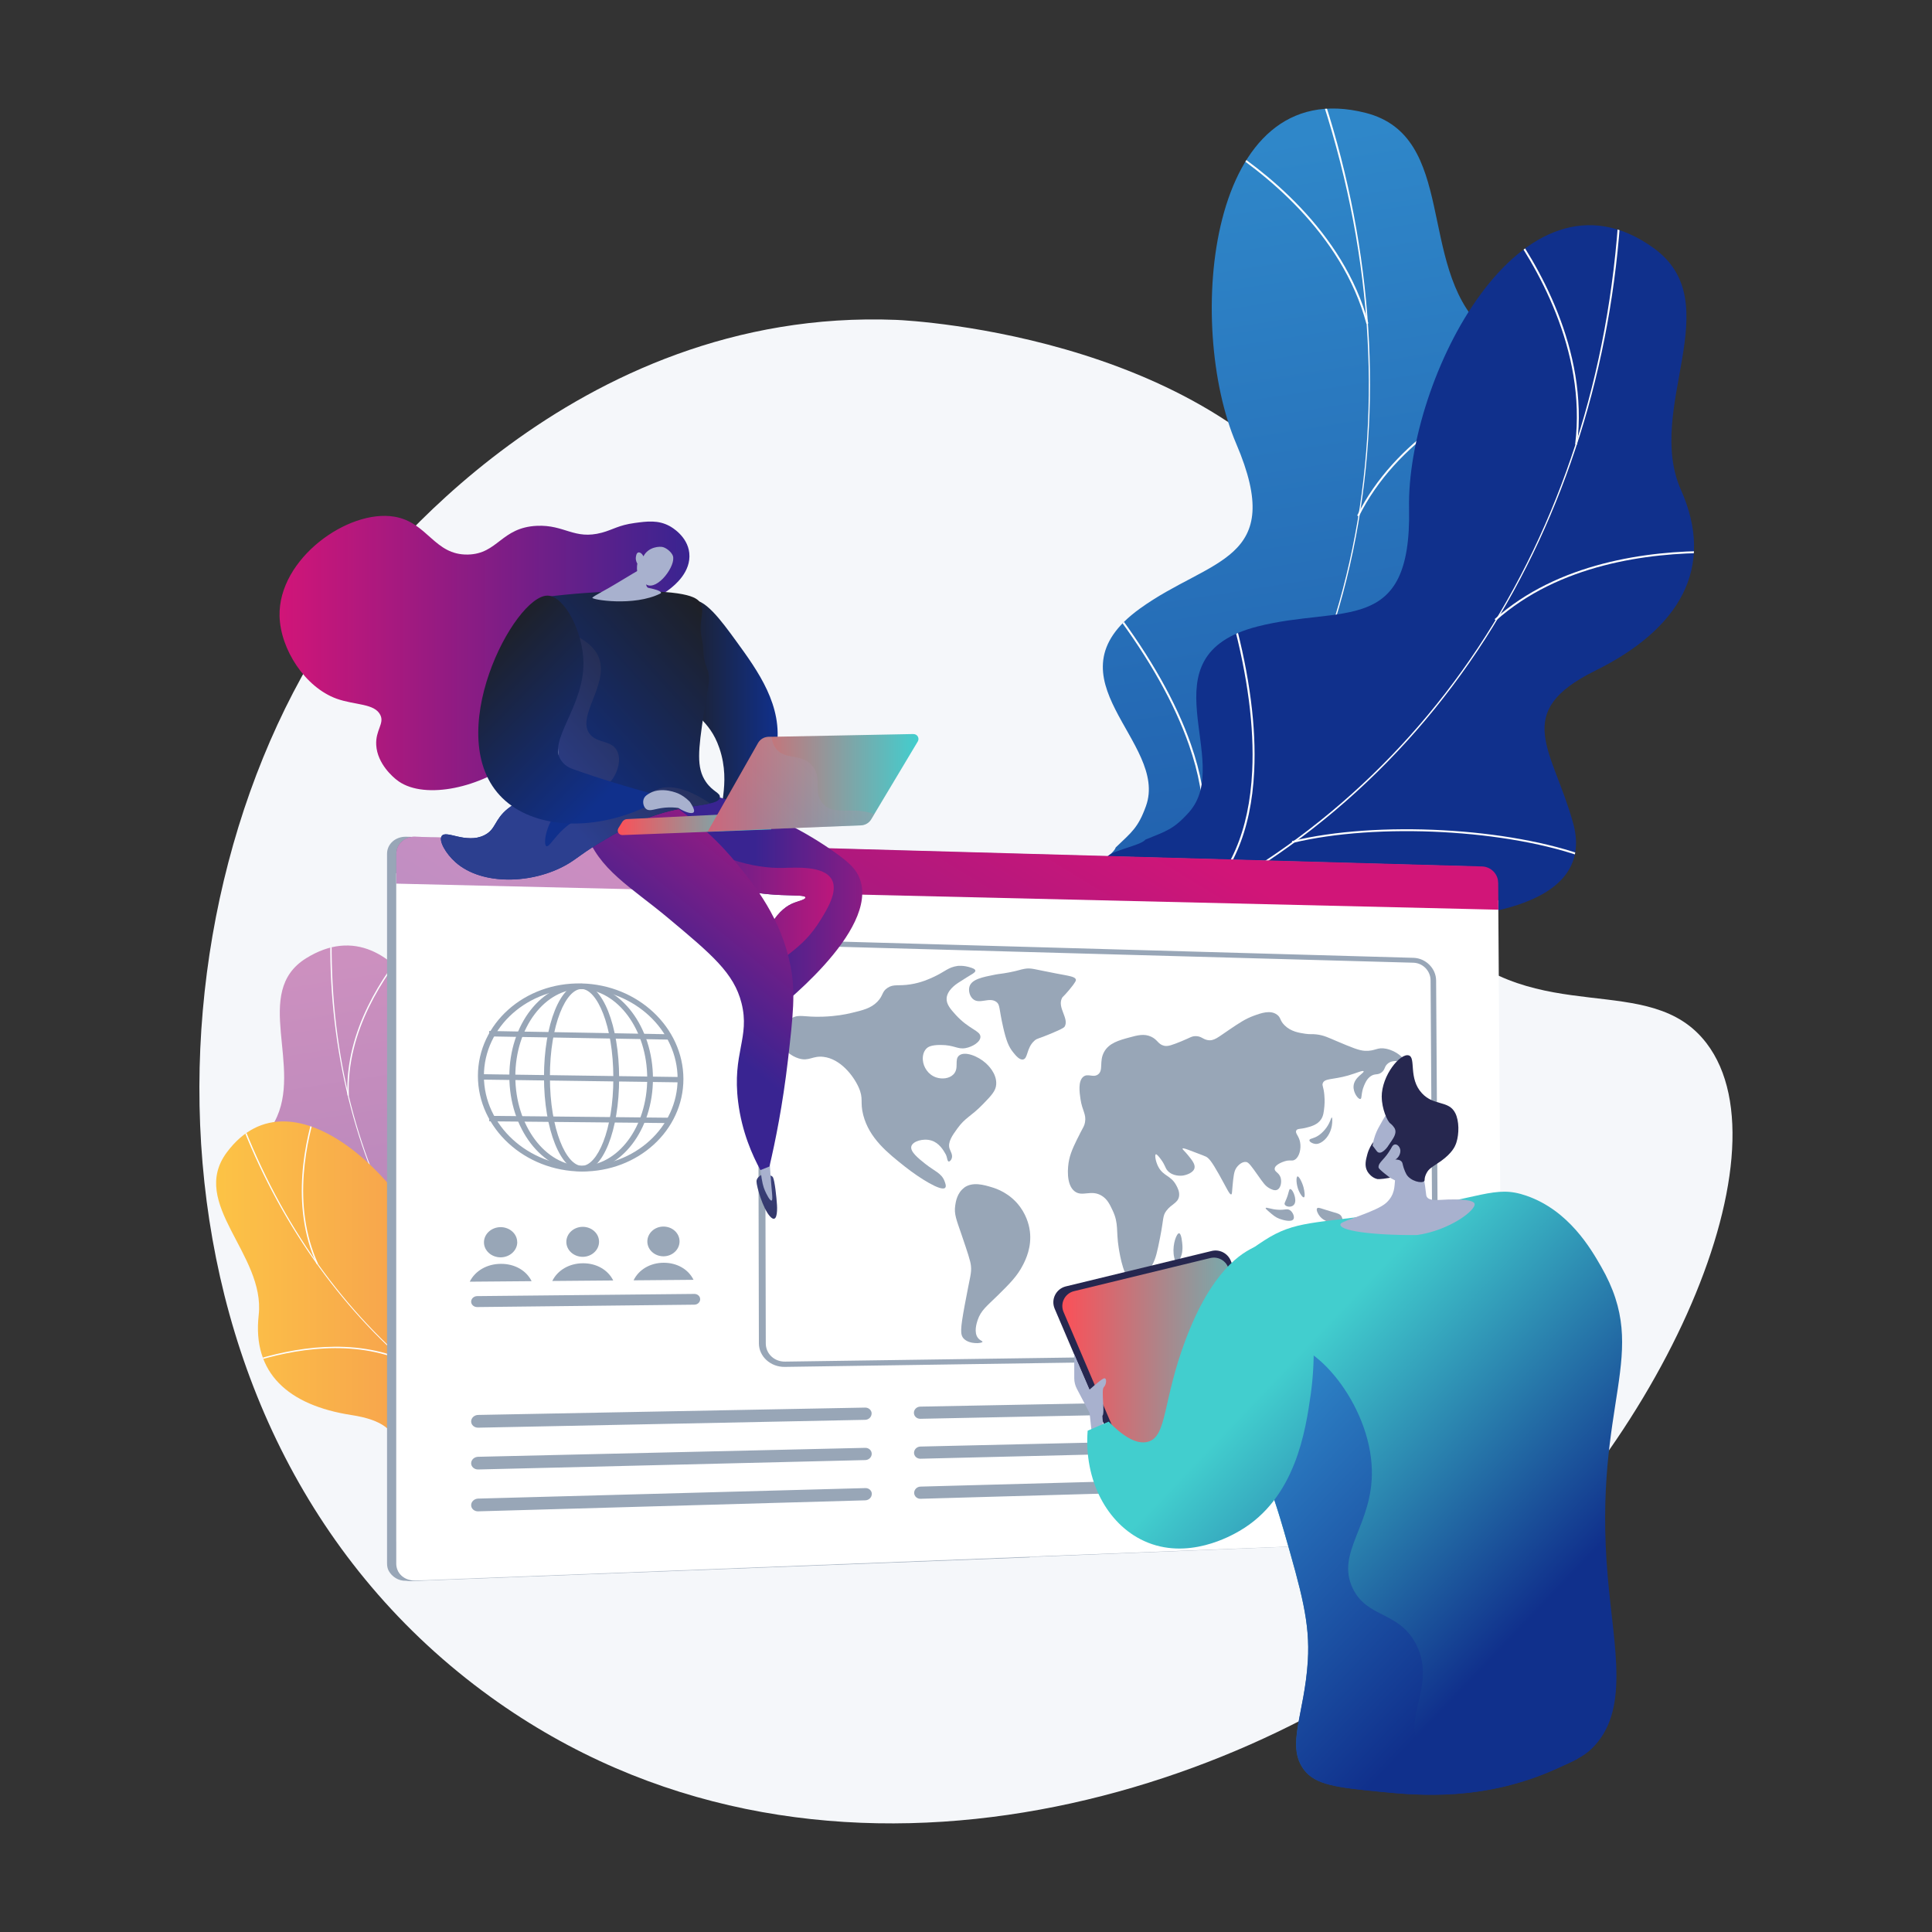 <?xml version="1.0" encoding="UTF-8"?>
<svg xmlns="http://www.w3.org/2000/svg" xmlns:xlink="http://www.w3.org/1999/xlink" viewBox="0 0 300 300"><rect x="0" y="0" width="300" height="300" fill="#333333" stroke="none"/>
  <defs>
    <style>
      .cls-1 {
        fill: url(#Degradado_sin_nombre_15);
      }

      .cls-1, .cls-2, .cls-3, .cls-4, .cls-5, .cls-6, .cls-7, .cls-8, .cls-9, .cls-10, .cls-11, .cls-12, .cls-13, .cls-14, .cls-15, .cls-16, .cls-17, .cls-18, .cls-19, .cls-20, .cls-21, .cls-22, .cls-23, .cls-24, .cls-25, .cls-26, .cls-27, .cls-28 {
        stroke-width: 0px;
      }

      .cls-2, .cls-29 {
        fill: url(#Degradado_sin_nombre_17);
      }

      .cls-3 {
        fill: url(#Degradado_sin_nombre_18);
      }

      .cls-4 {
        fill: url(#Degradado_sin_nombre_12);
      }

      .cls-5 {
        fill: #a8b1ce;
      }

      .cls-30, .cls-6 {
        fill: url(#linear-gradient);
      }

      .cls-31 {
        clip-path: url(#clippath);
      }

      .cls-7, .cls-32 {
        fill: #10308c;
      }

      .cls-33 {
        clip-path: url(#clippath-1);
      }

      .cls-34 {
        clip-path: url(#clippath-3);
      }

      .cls-35 {
        clip-path: url(#clippath-2);
      }

      .cls-8 {
        fill: #f5f7fa;
      }

      .cls-9 {
        fill: #98a6b7;
      }

      .cls-10 {
        fill: url(#Degradado_sin_nombre_15-2);
      }

      .cls-11 {
        fill: url(#Degradado_sin_nombre_15-5);
      }

      .cls-12 {
        fill: url(#Degradado_sin_nombre_15-3);
      }

      .cls-13 {
        fill: url(#Degradado_sin_nombre_15-4);
      }

      .cls-14 {
        fill: url(#Degradado_sin_nombre_12-3);
      }

      .cls-15 {
        fill: url(#Degradado_sin_nombre_12-2);
      }

      .cls-16 {
        fill: url(#Degradado_sin_nombre_17-2);
      }

      .cls-17 {
        fill: url(#Degradado_sin_nombre_3);
      }

      .cls-18 {
        fill: url(#Degradado_sin_nombre_6);
      }

      .cls-36, .cls-21 {
        fill: url(#linear-gradient-2);
      }

      .cls-37, .cls-20 {
        mix-blend-mode: soft-light;
      }

      .cls-19 {
        fill: #fdfeff;
      }

      .cls-20 {
        opacity: .5;
      }

      .cls-20, .cls-26 {
        fill: #fff;
      }

      .cls-22 {
        fill: url(#linear-gradient-3);
      }

      .cls-38 {
        isolation: isolate;
      }

      .cls-23 {
        fill: url(#Degradado_sin_nombre_6-3);
      }

      .cls-24 {
        fill: url(#Degradado_sin_nombre_6-2);
      }

      .cls-25 {
        fill: url(#Degradado_sin_nombre_3-2);
      }

      .cls-27 {
        fill: #26274f;
      }

      .cls-28 {
        fill: url(#Degradado_sin_nombre_11);
        mix-blend-mode: multiply;
        opacity: .3;
      }
    </style>
    <linearGradient id="Degradado_sin_nombre_17" data-name="Degradado sin nombre 17" x1="190.6" y1="23.11" x2="229.55" y2="272.16" gradientUnits="userSpaceOnUse">
      <stop offset="0" stop-color="#2f87c9"/>
      <stop offset="1" stop-color="#10308c"/>
    </linearGradient>
    <clipPath id="clippath">
      <path class="cls-2" d="M191.85,152.9c-1.42.28-4.76-.33-5.56-.84-5.35-3.41-15.78-9.16-17.58-15.54-.31-1.09,4.2-3.72,4.54-4.93,2.46-2.36,3.47-3.03,4.69-6.41,3.6-9.97-15.95-19.84-.95-30.67,10.98-7.93,22.82-7.26,14.97-25.61-7.86-18.35-4.61-57.69,20.11-51.37,14.19,3.63,7.99,23.56,18.05,33.35,9.55,9.3,7.93,20.14-1.82,30.93-9.76,10.79-1.5,13.79,5.71,23.25,8.67,11.37-10.53,20.36-19.76,23.77-7.43,2.74-24.46,14.66-22.39,24.06Z"/>
    </clipPath>
    <clipPath id="clippath-1">
      <path class="cls-7" d="M187.15,156.94c-1.42-.25-4.3-2.03-4.85-2.8-3.69-5.11-11.22-14.25-10.5-20.84.12-1.13,5.3-1.93,6.07-2.93,3.18-1.3,4.36-1.56,6.76-4.25,7.09-7.95-7.36-24.23,10.64-28.84,13.19-3.37,23.93,1.56,23.53-18.35-.41-19.91,17.39-55.28,37.98-40.41,11.82,8.53-1.43,24.8,4.24,37.55,5.38,12.11-.2,21.6-13.32,28.08-13.12,6.48-6.57,12.26-3.42,23.68,3.78,13.71-17.44,15.08-27.29,14.89-7.93-.15-28.24,4.72-29.84,14.21Z"/>
    </clipPath>
    <linearGradient id="linear-gradient" x1="62.37" y1="148.01" x2="88.95" y2="317.94" gradientUnits="userSpaceOnUse">
      <stop offset="0" stop-color="#cc90bf"/>
      <stop offset="1" stop-color="#7c6fb1"/>
    </linearGradient>
    <clipPath id="clippath-2">
      <path class="cls-6" d="M88.42,232.62c.98-.11,3.02-1.19,3.44-1.69,2.78-3.31,8.38-9.19,8.24-13.71-.02-.77-3.49-1.55-3.96-2.27-2.09-1.03-2.87-1.26-4.36-3.2-4.39-5.74,6.3-16.16-5.67-20.12-8.77-2.9-16.32-.04-14.98-13.57,1.34-13.54-8.83-38.44-23.6-29.26-8.48,5.27-.36,16.95-4.89,25.37-4.3,8-1.02,14.72,7.53,19.73,8.55,5.01,3.8,8.65,1.05,16.28-3.3,9.16,11.02,11.07,17.72,11.39,5.39.26,18.9,4.51,19.49,11.05Z"/>
    </clipPath>
    <linearGradient id="linear-gradient-2" x1="33.56" y1="207.88" x2="110.45" y2="207.88" gradientUnits="userSpaceOnUse">
      <stop offset="0" stop-color="#fcc345"/>
      <stop offset=".1" stop-color="#fbbb48"/>
      <stop offset="1" stop-color="#ee7058"/>
    </linearGradient>
    <clipPath id="clippath-3">
      <path class="cls-21" d="M104.76,241.62c.87-.46,2.37-2.2,2.58-2.82,1.35-4.08,4.37-11.56,2.55-15.7-.31-.71-3.84-.16-4.55-.66-2.33-.19-3.15-.12-5.27-1.37-6.24-3.71-.18-17.26-12.83-16.56-9.26.51-15.23,5.92-19.05-7.1-3.82-13.02-22.64-32.36-32.97-18.47-5.93,7.97,6.01,15.83,4.95,25.27-1.01,8.98,4.56,14,14.41,15.52,9.85,1.52,6.79,6.62,7.08,14.69.35,9.69,14.43,6.23,20.79,4.08,5.12-1.73,19.32-2.72,22.31,3.12Z"/>
    </clipPath>
    <linearGradient id="Degradado_sin_nombre_15" data-name="Degradado sin nombre 15" x1="159.63" y1="116.08" x2="91.2" y2="227.94" gradientUnits="userSpaceOnUse">
      <stop offset="0" stop-color="#d11578"/>
      <stop offset="1" stop-color="#392491"/>
    </linearGradient>
    <linearGradient id="Degradado_sin_nombre_12" data-name="Degradado sin nombre 12" x1="-8624.59" y1="110.07" x2="-8608.38" y2="110.07" gradientTransform="translate(-8503.84) rotate(-180) scale(1 -1)" gradientUnits="userSpaceOnUse">
      <stop offset="0" stop-color="#10308c"/>
      <stop offset="1" stop-color="#1f1f1f"/>
    </linearGradient>
    <linearGradient id="Degradado_sin_nombre_15-2" data-name="Degradado sin nombre 15" x1="-7650.91" y1="140.5" x2="-7619.48" y2="140.5" gradientTransform="translate(-7502.25) rotate(-180) scale(1 -1)" xlink:href="#Degradado_sin_nombre_15"/>
    <linearGradient id="linear-gradient-3" x1="2144.19" y1="-1267.13" x2="2145.55" y2="-1242.68" gradientTransform="translate(-2299.02 761.62) rotate(16.97)" gradientUnits="userSpaceOnUse">
      <stop offset="0" stop-color="#444c8d"/>
      <stop offset="1" stop-color="#26274f"/>
    </linearGradient>
    <linearGradient id="Degradado_sin_nombre_15-3" data-name="Degradado sin nombre 15" x1="-7636.14" y1="141.69" x2="-7604.71" y2="141.69" gradientTransform="translate(-7502.25) rotate(-180) scale(1 -1)" xlink:href="#Degradado_sin_nombre_15"/>
    <linearGradient id="Degradado_sin_nombre_15-4" data-name="Degradado sin nombre 15" x1="-7634.13" y1="120.99" x2="-7605.95" y2="155.23" gradientTransform="translate(-7502.25) rotate(-180) scale(1 -1)" xlink:href="#Degradado_sin_nombre_15"/>
    <linearGradient id="Degradado_sin_nombre_15-5" data-name="Degradado sin nombre 15" x1="43.41" y1="101.39" x2="107.06" y2="101.39" xlink:href="#Degradado_sin_nombre_15"/>
    <linearGradient id="Degradado_sin_nombre_12-2" data-name="Degradado sin nombre 12" x1="83.3" y1="122" x2="113.57" y2="94.79" gradientTransform="matrix(1,0,0,1,0,0)" xlink:href="#Degradado_sin_nombre_12"/>
    <linearGradient id="Degradado_sin_nombre_18" data-name="Degradado sin nombre 18" x1="84.29" y1="123.11" x2="114.56" y2="95.9" gradientUnits="userSpaceOnUse">
      <stop offset="0" stop-color="#2c3f8f"/>
      <stop offset="1" stop-color="#1f1f1f"/>
    </linearGradient>
    <linearGradient id="Degradado_sin_nombre_6" data-name="Degradado sin nombre 6" x1="95.92" y1="127.9" x2="119.75" y2="127.9" gradientUnits="userSpaceOnUse">
      <stop offset="0" stop-color="#fb5058"/>
      <stop offset="1" stop-color="#42cece"/>
    </linearGradient>
    <linearGradient id="Degradado_sin_nombre_6-2" data-name="Degradado sin nombre 6" x1="109.91" y1="121.54" x2="142.63" y2="121.54" xlink:href="#Degradado_sin_nombre_6"/>
    <linearGradient id="Degradado_sin_nombre_11" data-name="Degradado sin nombre 11" x1="-5794.02" y1="112.86" x2="-5778.4" y2="128.36" gradientTransform="translate(-5659.03) rotate(-180) scale(1 -1)" gradientUnits="userSpaceOnUse">
      <stop offset="0" stop-color="#f28e86"/>
      <stop offset="1" stop-color="#649acb"/>
    </linearGradient>
    <linearGradient id="Degradado_sin_nombre_12-3" data-name="Degradado sin nombre 12" x1="95.84" y1="121.8" x2="72.72" y2="99.05" gradientTransform="matrix(1,0,0,1,0,0)" xlink:href="#Degradado_sin_nombre_12"/>
    <linearGradient id="Degradado_sin_nombre_6-3" data-name="Degradado sin nombre 6" x1="164.95" y1="213.75" x2="201.47" y2="213.75" xlink:href="#Degradado_sin_nombre_6"/>
    <linearGradient id="Degradado_sin_nombre_3" data-name="Degradado sin nombre 3" x1="200.73" y1="211.06" x2="240.19" y2="248.73" gradientUnits="userSpaceOnUse">
      <stop offset="0" stop-color="#42cece"/>
      <stop offset="1" stop-color="#10308c"/>
    </linearGradient>
    <linearGradient id="Degradado_sin_nombre_17-2" data-name="Degradado sin nombre 17" x1="186.17" y1="226.31" x2="225.62" y2="263.99" xlink:href="#Degradado_sin_nombre_17"/>
    <linearGradient id="Degradado_sin_nombre_3-2" data-name="Degradado sin nombre 3" x1="192.07" y1="220.14" x2="231.52" y2="257.81" xlink:href="#Degradado_sin_nombre_3"/>
  </defs>
  <g class="cls-38">
    <g id="Capa_1" data-name="Capa 1">
      <g>
        <path class="cls-8" d="M54.08,93.72c3.63-4.97,34.7-46.05,85.07-44.05,2.52.1,51.64,2.69,69.76,34.9,13.4,23.82-.79,44.96,15.56,61.19,14.25,14.14,31.76,4.78,40.51,16.22,13.34,17.42-7.9,64.47-40.53,90.71-33.69,27.09-98.16,46.97-148.26,10.82-56.25-40.59-55.68-123.86-22.12-169.8Z"/>
        <g>
          <g class="cls-37">
            <path class="cls-29" d="M191.85,152.9c-1.42.28-4.76-.33-5.56-.84-5.35-3.41-15.78-9.16-17.58-15.54-.31-1.09,4.2-3.72,4.54-4.93,2.46-2.36,3.47-3.03,4.69-6.41,3.6-9.97-15.95-19.84-.95-30.67,10.98-7.93,22.82-7.26,14.97-25.61-7.86-18.35-4.61-57.69,20.11-51.37,14.19,3.63,7.99,23.56,18.05,33.35,9.55,9.3,7.93,20.14-1.82,30.93-9.76,10.79-1.5,13.79,5.71,23.25,8.67,11.37-10.53,20.36-19.76,23.77-7.43,2.74-24.46,14.66-22.39,24.06Z"/>
            <g class="cls-31">
              <g>
                <path class="cls-19" d="M177.85,144.77l-.22-.21c33.59-32.89,43.7-81.83,27.05-130.91l.29-.1c7.89,23.26,9.81,47.41,5.56,69.84-4.47,23.58-15.77,44.81-32.69,61.38Z"/>
                <path class="cls-19" d="M238.15,109.38c-12.96.16-32.48,6.62-43.52,14.39l-.18-.25c11.08-7.81,30.69-14.29,43.7-14.45v.3Z"/>
                <path class="cls-19" d="M184.37,138.24l-.27-.15c3.43-6.07,3.6-13.61.52-22.42-2.26-6.46-6.18-13.43-11.66-20.72l.25-.18c5.5,7.32,9.44,14.32,11.71,20.8,3.11,8.89,2.93,16.51-.54,22.66Z"/>
                <path class="cls-19" d="M211.02,80.18l-.28-.13c5.86-11.77,18.08-18.51,27.3-22.08l.11.28c-9.17,3.56-21.32,10.25-27.14,21.93Z"/>
                <path class="cls-19" d="M212.48,50.21l-.3.08c-3.82-14.28-16.23-23.82-23.29-28.23l.16-.26c7.1,4.44,19.58,14.03,23.43,28.41Z"/>
              </g>
            </g>
          </g>
          <g class="cls-37">
            <path class="cls-32" d="M187.15,156.94c-1.42-.25-4.3-2.03-4.85-2.8-3.69-5.11-11.22-14.25-10.5-20.84.12-1.13,5.3-1.93,6.07-2.93,3.18-1.3,4.36-1.56,6.76-4.25,7.09-7.95-7.36-24.23,10.64-28.84,13.19-3.37,23.93,1.56,23.53-18.35-.41-19.91,17.39-55.28,37.98-40.41,11.82,8.53-1.43,24.8,4.24,37.55,5.38,12.11-.2,21.6-13.32,28.08-13.12,6.48-6.57,12.26-3.42,23.68,3.78,13.71-17.44,15.08-27.29,14.89-7.93-.15-28.24,4.72-29.84,14.21Z"/>
            <g class="cls-33">
              <g>
                <path class="cls-19" d="M177.21,144.3l-.12-.28c43.56-18.34,71.35-60.13,74.32-111.79l.31.02c-1.41,24.48-8.7,47.62-21.07,66.92-13.01,20.29-31.49,35.89-53.44,45.13Z"/>
                <path class="cls-19" d="M246.52,133.36c-12.1-4.57-32.67-5.67-45.85-2.46l-.07-.29c13.23-3.22,33.88-2.11,46.03,2.47l-.11.28Z"/>
                <path class="cls-19" d="M185.72,140.6l-.19-.23c5.46-4.39,8.46-11.34,8.91-20.64.33-6.82-.7-14.72-3.05-23.5l.3-.08c2.36,8.8,3.39,16.74,3.06,23.59-.45,9.39-3.49,16.41-9.02,20.86Z"/>
                <path class="cls-19" d="M232.29,96.36l-.21-.22c9.87-8.8,23.75-10.62,33.66-10.58v.3c-9.86-.03-23.66,1.77-33.46,10.51Z"/>
                <path class="cls-19" d="M244.9,69.04l-.31-.04c1.82-14.66-6.13-28.04-11.04-34.71l.25-.18c4.93,6.71,12.92,20.16,11.09,34.92Z"/>
              </g>
            </g>
          </g>
        </g>
        <g>
          <g class="cls-37">
            <path class="cls-30" d="M88.42,232.62c.98-.11,3.02-1.19,3.44-1.69,2.78-3.31,8.38-9.19,8.24-13.71-.02-.77-3.49-1.55-3.96-2.27-2.09-1.03-2.87-1.26-4.36-3.2-4.39-5.74,6.3-16.16-5.67-20.12-8.77-2.9-16.32-.04-14.98-13.57,1.34-13.54-8.83-38.44-23.6-29.26-8.48,5.27-.36,16.95-4.89,25.37-4.3,8-1.02,14.72,7.53,19.73,8.55,5.01,3.8,8.65,1.05,16.28-3.3,9.16,11.02,11.07,17.72,11.39,5.39.26,18.9,4.51,19.49,11.05Z"/>
            <g class="cls-35">
              <g>
                <path class="cls-19" d="M95.85,224.47l.1-.18c-28.57-14.49-45.18-44.22-44.43-79.53h-.21c-.36,16.73,3.35,32.82,10.71,46.53,7.74,14.41,19.44,25.89,33.84,33.19Z"/>
                <path class="cls-19" d="M49.41,213.84c8.46-2.55,22.47-2.36,31.24.43l.07-.2c-8.8-2.8-22.87-2.99-31.36-.43l.06.2Z"/>
                <path class="cls-19" d="M90.27,221.56l.14-.15c-3.47-3.24-5.13-8.11-4.94-14.46.14-4.66,1.26-9.99,3.33-15.86l-.2-.07c-2.07,5.88-3.2,11.24-3.34,15.92-.2,6.41,1.49,11.33,5,14.62Z"/>
                <path class="cls-19" d="M61.05,189.29l.15-.14c-6.22-6.45-15.55-8.32-22.27-8.75l-.02.21c6.69.43,15.96,2.29,22.14,8.69Z"/>
                <path class="cls-19" d="M53.96,170.11h.21c-.45-10.08,5.67-18.82,9.35-23.14l-.16-.13c-3.7,4.34-9.85,13.13-9.4,23.27Z"/>
              </g>
            </g>
          </g>
          <g class="cls-37">
            <path class="cls-36" d="M104.76,241.62c.87-.46,2.37-2.2,2.58-2.82,1.35-4.08,4.37-11.56,2.55-15.7-.31-.71-3.84-.16-4.55-.66-2.33-.19-3.15-.12-5.27-1.37-6.24-3.71-.18-17.26-12.83-16.56-9.26.51-15.23,5.92-19.05-7.1-3.82-13.02-22.64-32.36-32.97-18.47-5.93,7.97,6.01,15.83,4.95,25.27-1.01,8.98,4.56,14,14.41,15.52,9.85,1.52,6.79,6.62,7.08,14.69.35,9.69,14.43,6.23,20.79,4.08,5.12-1.73,19.32-2.72,22.31,3.12Z"/>
            <g class="cls-34">
              <g>
                <path class="cls-19" d="M108.63,231.36l.02-.21c-32.07-2.99-58.7-24.45-71.23-57.41l-.2.07c5.94,15.62,15.42,29.17,27.42,39.17,12.62,10.52,27.83,16.87,43.99,18.37Z"/>
                <path class="cls-19" d="M61.34,238.46c6.93-5.45,20.07-10.39,29.29-11v-.21c-9.27.62-22.46,5.58-29.42,11.05l.13.16Z"/>
                <path class="cls-19" d="M102.34,230.7l.08-.19c-4.45-1.74-7.82-5.63-10.02-11.59-1.61-4.37-2.57-9.71-2.84-15.9h-.21c.27,6.21,1.23,11.58,2.85,15.97,2.22,6.01,5.63,9.95,10.14,11.71Z"/>
                <path class="cls-19" d="M63,211.5l.09-.19c-8.22-3.7-17.61-2.03-24.05.03l.06.2c6.4-2.04,15.74-3.7,23.9-.03Z"/>
                <path class="cls-19" d="M49.2,196.33l.19-.09c-4.19-9.15-1.76-19.48.05-24.82l-.2-.06c-1.83,5.37-4.26,15.75-.05,24.97Z"/>
              </g>
            </g>
          </g>
        </g>
        <g>
          <path class="cls-9" d="M231.08,141.25h0l-.03-4.19c0-1.36-1.14-2.49-2.5-2.52l-124.04-3.46-40.55-1.13-.88-.02c-1.67-.05-2.98,1.13-2.98,2.64v110.17c0,.44.07.84.27,1.2,0,0,0,0,0,0,.5.88,1.47,1.56,2.66,1.52l.6.06h0l96.28-3.69v-.06s69.3-2.77,69.3-2.77c1.37-.05,2.5-1.27,2.49-2.63l-.63-95.1Z"/>
          <g>
            <path class="cls-26" d="M232.65,139.8l.65,96.59c0,1.37-1.12,2.52-2.49,2.57l-70.77,2.75-95.57,3.71c-.29.01-.52-.01-.79-.07-1.27-.28-2.15-1.3-2.15-2.55v-107.19s.05,0,.05,0l47.57,1.17,121.94,2.99,1.54.04Z"/>
            <path class="cls-1" d="M232.64,137.07l.03,4.19-1.61-.04-121.03-2.86-48.48-1.15v-4.64c0-1.34,1.02-2.43,2.44-2.62.17-.02.32-.03.5-.02l39.97,1.11,125.67,3.5c1.37.04,2.5,1.17,2.5,2.52Z"/>
          </g>
          <path class="cls-20" d="M161.46,241.7l-95.56,3.71c-.29.01-.57-.02-.84-.08l-.59.02c-1.19.05-2.16-.53-2.66-1.41,0,0,0,0,0,0l-.26-4.67v-106.71c0-1.5,1.3-2.69,2.97-2.64l.87.02s.09,0,.13-.01c.03,0,.07,0,.1,0,.09,0,.18,0,.28,0l39.98,1.11s.03.03.05.04c1.78,1.51,3.36,3.38,4.64,5.68,0,.01.02.02.03.03.28.5.55,1.01.8,1.55h0s0,.02,0,.04c.8,1.73,1.43,3.67,1.9,5.85,3.28,15.28,6,22.07,9.94,25.6.02.02.05.05.08.07.45.4.92.76,1.41,1.08.02.02.05.03.08.05.39.25.78.48,1.2.7.01,0,.03.01.04.02.48.25.98.47,1.5.67,0,0,0,0,0,0,0,0,0,0,.01,0,.01,0,.02.01.04.02.58.23,1.19.43,1.83.63.01,0,.03.01.05.02.74.22,1.52.43,2.34.63,0,0,0,.03.01.03.56.14,1.13.17,1.73.43t0,0c.08,0,.15.01.23.03,0,0,0-.01,0-.01.49.11.99.22,1.5.34,0,0,0,0,0,0,.43.1.88.2,1.34.31.04,0,.07.02.12.03.45.11.91.21,1.39.33,0,0,.01,0,.02,0,.03,0,.07.02.1.02.92.23,1.81.52,2.67.86.03.01.06.02.08.03.48.19.96.4,1.42.63.03.01.06.03.08.04.52.25,1.02.52,1.51.81.02.01.04.02.06.04.25.15.5.3.75.47,1.01.66,1.98,1.4,2.88,2.22h0c.08.07.15.13.22.21h0c2.67,2.47,4.82,5.58,6.29,9.09,0,.01.01.02.02.04.29.68.54,1.38.78,2.09,0,.01,0,.03.01.04,2.15,6.66,1.91,14.47-1.69,21.92-4.49,9.3-.1,20.07,7.98,27.88.04.04.07.07.11.11Z"/>
          <g>
            <g>
              <path class="cls-9" d="M123.06,158.04c-1.09.57-2.14,1.89-1.9,3.4.25,1.53,1.71,2.56,2.86,2.91,1.61.5,2.14-.45,3.86-.24,2.59.31,4.6,2.86,5.44,4.71.82,1.82.19,2.23.72,4.31.94,3.64,3.8,5.9,6.5,8.04,2.24,1.77,5.62,3.89,6.22,3.27.22-.22.02-.74-.1-1.05-.47-1.23-1.54-1.52-3-2.68-1.04-.83-2.36-1.88-2.15-2.7.21-.81,1.87-1.29,3.11-.91,1.23.37,1.9,1.55,2.22,2.12.27.49.23,1.11.48,1.14.17.02.37-.23.45-.45.22-.56-.17-1.11-.32-1.54-.33-1.01.44-2.08,1.21-3.14,1.28-1.77,2.03-1.77,4-3.8,1.31-1.35,1.97-2.05,2.03-3.05.12-1.73-1.37-3.07-1.62-3.3-1.21-1.09-3.26-1.9-4.14-1.18-.79.65.05,1.97-.88,2.93-.65.67-1.79.77-2.68.47-1.26-.42-1.99-1.62-2.07-2.69-.02-.21-.08-1.18.58-1.82.19-.18.65-.54,2.18-.53,2.15,0,2.6.72,3.87.49,1.06-.19,2.33-.95,2.31-1.77-.02-.95-1.79-1.14-3.84-3.4-.8-.88-1.45-1.63-1.41-2.54.07-1.29,1.49-2.22,1.77-2.41,1.1-.72,2.07-1.3,2.07-1.3.27-.16.67-.4.62-.64-.03-.16-.24-.29-.63-.42-1.21-.42-2.14-.28-2.14-.28-1.45.21-1.91.87-3.69,1.7-.72.33-1.94.9-3.62,1.16-1.92.3-2.59-.09-3.55.54-.93.61-.63,1.18-1.59,2.16-1,1.02-2.24,1.32-4.16,1.77-.74.18-2.24.48-4.31.55-2.96.1-3.6-.42-4.74.18Z"/>
              <path class="cls-9" d="M154.52,151.34c-1.93.38-3.63.71-3.98,1.85-.18.6,0,1.44.51,1.91,1.02.94,2.55-.35,3.67.48.59.44.37.97,1.06,3.97.46,2,.83,2.97,1.54,3.85.4.5.97,1.2,1.52,1.12.82-.13.51-1.8,1.8-2.93.45-.4.54-.23,2.68-1.15,1.25-.53,1.87-.81,2.01-1.05.7-1.25-1.18-2.92-.43-4.4.14-.28.16-.13,1.11-1.26,1.09-1.3,1.08-1.52,1.05-1.62-.12-.46-.94-.55-3.06-.95-3.55-.67-3.85-.9-4.91-.72-.71.12-.9.27-2.43.56-1.2.23-1.34.19-2.15.34Z"/>
              <path class="cls-9" d="M149.71,184.44c-1.08.79-1.3,2.16-1.38,2.72-.21,1.38.2,2.27.97,4.53.93,2.74,1.4,4.1,1.47,4.88.11,1.21-.11,1.42-.99,6.2-.65,3.57-.72,4.49-.11,5.11.9.91,2.81.73,2.89.48.04-.12-.38-.2-.69-.59-.7-.86-.2-2.36-.07-2.76.51-1.56,1.5-2.25,3.09-3.82,1.87-1.84,3.08-3.04,3.96-4.78.44-.86,1.37-2.77,1.07-5.21-.06-.49-.31-2.15-1.53-3.81-1.59-2.16-3.74-2.84-4.37-3.03-1.23-.37-2.99-.9-4.31.06Z"/>
              <path class="cls-9" d="M167.7,176.02c-.66,1.29-1.4,2.72-1.68,4.04-.26,1.19-.49,3.88.84,4.92,1.2.94,2.58-.33,4.24.71.85.53,1.22,1.32,1.67,2.27.97,2.04.52,3.17.94,5.79.2,1.23.83,5.13,2.34,5.37,1.26.19,2.61-2.23,2.84-2.64.6-1.07.82-2.18,1.25-4.34.58-2.91.36-3.31.97-4.13.79-1.05,1.75-1.18,1.96-2.18.15-.74-.22-1.4-.44-1.81-.83-1.52-1.97-1.36-2.76-2.83-.45-.85-.58-1.85-.4-1.95.16-.08.61.53.83.83.67.92.59,1.25,1,1.71.82.93,2.19.78,2.3.77.63-.08,1.75-.45,1.89-1.21.1-.59-.41-1.22-1.04-1.99-.5-.62-.88-.89-.82-1,.06-.12.51.04,1.68.49,1.27.48,1.9.72,1.99.78.42.26.79.62,1.98,2.73,1.2,2.13,1.64,3.2,1.91,3.11.13-.04.11-.34.2-1.32.14-1.47.22-2.22.56-2.75.29-.45.91-1.05,1.56-.96.39.05.85.71,1.77,2.01.9,1.28,1.2,1.71,1.8,2.05.32.18.88.49,1.32.22.49-.3.65-1.21.45-1.86-.25-.79-.94-.87-.92-1.36.02-.69,1.44-1.13,1.56-1.17.91-.28,1.14.05,1.61-.27.69-.46.96-1.71.78-2.68-.18-1-.79-1.38-.61-1.8.15-.36.64-.22,1.59-.47.71-.18,1.75-.45,2.31-1.34.33-.53.39-1.1.48-1.98.01-.15.08-.83-.01-1.77-.12-1.31-.37-1.41-.25-1.78.26-.82,1.53-.54,3.92-1.22,1.36-.39,2.34-.87,2.43-.66.12.26-1.46.93-1.56,2.29-.08,1.03.73,2.09,1.06,2.01.28-.07.07-.89.56-2.05.18-.43.45-1.08,1.03-1.48.7-.49,1.11-.11,1.74-.63.5-.42.37-.77.79-1.21.94-1,2.54-.19,2.64-.57.09-.35-1.14-1.53-2.75-1.86-1.44-.3-1.65.39-3.29.32-.93-.04-2.07-.52-4.37-1.49-1.31-.55-1.99-.92-3.18-1.06-.83-.1-.86.03-1.73-.1-.99-.15-2.23-.34-3.21-1.31-.77-.76-.54-1.18-1.17-1.65-1.03-.76-2.43-.27-3.63.17-1.28.47-2.19,1.08-3.73,2.12-1.81,1.21-2.42,1.84-3.43,1.65-.76-.14-.92-.57-1.77-.61-.69-.03-.91.24-2.32.81-1.37.55-2.07.83-2.67.68-.94-.23-.97-.92-1.99-1.4-1.09-.51-2.13-.23-3.41.12-1.58.43-3.15.86-3.91,2.25-.81,1.48-.05,2.86-.96,3.5-.76.53-1.55-.23-2.26.34-.85.68-.59,2.48-.45,3.43.27,1.87.93,2.35.71,3.64-.1.58-.27.75-.81,1.8Z"/>
              <path class="cls-9" d="M183.1,191.5c-.38-.04-1.02,1.62-.86,3.18,0,.09.14,1.3.5,1.34.33.03.67-.97.7-1.07.06-.17.23-.73.16-1.64-.02-.26-.14-1.77-.5-1.8Z"/>
              <path class="cls-9" d="M196.54,187.59c-.03.07.08.19.37.44.77.67,1.15,1,1.78,1.23.54.2,1.88.57,2.17.03.18-.34-.09-1.03-.51-1.34-.45-.34-.79-.04-1.87-.1-1.12-.06-1.87-.44-1.94-.27Z"/>
              <path class="cls-9" d="M200.33,184.64c-.22.04-.16.53-.6,1.58-.2.49-.31.62-.25.79.14.37.99.54,1.41.1.39-.41.21-1.15.14-1.4-.12-.49-.45-1.11-.71-1.07Z"/>
              <path class="cls-9" d="M204.82,188.69c.17.27.45.6,1.13.93.24.12,2,.97,2.43.3.18-.27.09-.72-.05-.99-.22-.42-.61-.52-1.27-.7-1.95-.56-2.39-.84-2.55-.59-.18.28.21.91.3,1.05Z"/>
              <path class="cls-9" d="M201.47,182.68c-.24.08-.21,1.28.21,2.24.22.5.62,1.09.8,1,.2-.09.09-.94-.06-1.51-.22-.85-.73-1.81-.96-1.74Z"/>
              <path class="cls-9" d="M203.33,177.05c0-.28.62-.2,1.43-.75.56-.38,1.37-1.18,1.8-2.29.09-.22.18-.51.24-.49.1.02.11.72,0,1.33-.2,1.12-.86,2.11-1.7,2.57-.33.18-.58.22-.79.21-.46-.03-.99-.31-.99-.57Z"/>
              <path class="cls-9" d="M201.73,193.44c-1.09,1.08-1.69.9-1.85,1.5-.18.68.57.97.72,2.34.09.85-.14,1.34.06,1.46.3.18.79-.96,1.94-1.41.09-.03,1.29-.48,2.28.15.57.37.5.73,1.43,1.62.59.57.9.85,1.27.78.61-.11.95-1.09,1.15-1.7.17-.5.56-1.64.27-2.98-.13-.58-.22-.44-1.91-3.1-.47-.74-.66-1.06-1.08-1.26-.86-.41-1.81.11-1.96.2-.34.19-.64.5-1.23,1.14-.71.75-.66.83-1.09,1.25Z"/>
            </g>
            <g>
              <path class="cls-9" d="M90.34,181.91c-8.85-.04-16.13-6.7-16.13-14.84,0-8.13,7.26-14.57,16.1-14.36,8.74.2,15.79,6.85,15.81,14.82.01,7.97-7.02,14.43-15.77,14.38ZM90.31,153.54c-8.33-.19-15.17,5.88-15.17,13.54,0,7.67,6.86,13.94,15.2,13.99,8.25.04,14.89-6.04,14.88-13.56-.01-7.52-6.67-13.78-14.91-13.97Z"/>
              <path class="cls-9" d="M90.34,181.87c-3.28-.02-5.87-6.45-5.87-14.65,0-8.19,2.56-14.55,5.84-14.47,3.26.08,5.82,6.5,5.83,14.64.01,8.14-2.53,14.5-5.8,14.49ZM90.31,153.58c-2.38-.05-4.93,5.42-4.92,13.65,0,8.24,2.57,13.79,4.96,13.8,2.38.01,4.9-5.48,4.89-13.67-.01-8.18-2.55-13.74-4.92-13.79Z"/>
              <path class="cls-9" d="M90.34,181.87c-6.18-.03-11.24-6.64-11.25-14.73,0-8.08,5.04-14.54,11.21-14.39,6.12.14,11.08,6.74,11.09,14.71.01,7.98-4.93,14.44-11.06,14.41ZM90.31,153.58c-5.66-.13-10.3,5.96-10.29,13.57,0,7.62,4.65,13.85,10.32,13.88,5.63.03,10.17-6.07,10.16-13.59-.01-7.52-4.57-13.74-10.19-13.86Z"/>
              <polygon class="cls-9" points="105.74 168.07 74.66 167.64 74.66 166.8 105.74 167.24 105.74 168.07"/>
              <g>
                <polygon class="cls-9" points="103.87 161.43 75.96 160.93 75.96 160.09 103.86 160.6 103.87 161.43"/>
                <polygon class="cls-9" points="103.89 174.39 75.97 174.12 75.97 173.27 103.89 173.56 103.89 174.39"/>
              </g>
            </g>
            <g>
              <g>
                <path class="cls-9" d="M80.32,192.88c0,1.29-1.15,2.35-2.58,2.36-1.43,0-2.59-1.04-2.59-2.33,0-1.3,1.16-2.35,2.58-2.36,1.42,0,2.58,1.04,2.58,2.33Z"/>
                <path class="cls-9" d="M82.55,198.94c-.83-1.68-2.66-2.71-4.79-2.69-2.14.01-3.98,1.08-4.82,2.77l9.61-.08Z"/>
              </g>
              <g>
                <path class="cls-9" d="M93.02,192.82c0,1.28-1.13,2.33-2.53,2.34-1.4,0-2.55-1.03-2.55-2.32,0-1.29,1.14-2.33,2.54-2.34,1.4,0,2.54,1.03,2.54,2.32Z"/>
                <path class="cls-9" d="M95.22,198.83c-.82-1.66-2.62-2.69-4.72-2.67-2.1.01-3.92,1.07-4.74,2.75l9.46-.08Z"/>
              </g>
              <g>
                <path class="cls-9" d="M105.52,192.76c0,1.27-1.11,2.31-2.49,2.32-1.38,0-2.51-1.02-2.51-2.3,0-1.28,1.12-2.32,2.5-2.32,1.38,0,2.5,1.02,2.5,2.3Z"/>
                <path class="cls-9" d="M107.69,198.73c-.81-1.65-2.58-2.66-4.65-2.65-2.07.01-3.85,1.06-4.66,2.73l9.31-.08Z"/>
              </g>
            </g>
            <path class="cls-9" d="M108.72,201.75c0,.46-.4.83-.89.84l-33.74.37c-.51,0-.93-.37-.93-.84h0c0-.47.42-.85.93-.86l33.74-.34c.49,0,.89.36.89.82h0Z"/>
            <path class="cls-9" d="M219.87,210.8l-98.02,1.45c-2.18.03-4-1.6-4.01-3.64l-.13-59.08c0-2.03,1.79-3.63,3.96-3.57l97.81,2.77c1.9.05,3.51,1.64,3.52,3.53l.35,55.05c.01,1.9-1.57,3.47-3.48,3.5ZM121.76,146.78c-1.69-.05-2.99,1.2-2.99,2.78l.14,59.04c0,1.59,1.31,2.86,3.01,2.83l97.94-1.39c1.48-.02,2.64-1.24,2.63-2.72l-.35-55.08c0-1.47-1.18-2.7-2.66-2.75l-97.71-2.71Z"/>
            <g>
              <path class="cls-9" d="M135.34,219.5c0,.52-.45.96-1,.97l-60.09,1.22c-.6.01-1.09-.42-1.09-.97h0c0-.55.49-1,1.09-1.01l60.09-1.14c.56-.01,1.01.41,1.01.93h0Z"/>
              <path class="cls-9" d="M135.36,225.75c0,.52-.45.96-1,.97l-60.11,1.46c-.6.01-1.09-.42-1.09-.96h0c0-.55.49-1,1.09-1.01l60.1-1.39c.56-.01,1.01.4,1.01.93h0Z"/>
              <path class="cls-9" d="M135.37,231.99c0,.52-.45.96-1,.98l-60.12,1.71c-.6.02-1.09-.41-1.09-.96h0c0-.55.49-1,1.09-1.02l60.12-1.63c.56-.02,1.01.4,1.01.92h0Z"/>
            </g>
            <g>
              <path class="cls-9" d="M198.93,218.26c0,.5-.41.92-.92.93l-55.1,1.12c-.55.01-1-.4-1-.93h0c0-.52.44-.95.99-.96l55.09-1.05c.51,0,.93.39.93.89h0Z"/>
              <path class="cls-9" d="M198.96,224.24c0,.5-.41.92-.92.93l-55.11,1.34c-.55.01-1-.4-1-.92h0c0-.52.44-.96.99-.97l55.1-1.27c.51-.01.93.39.93.89h0Z"/>
              <path class="cls-9" d="M198.99,230.22c0,.5-.41.92-.92.94l-55.12,1.57c-.55.02-1-.4-1-.92h0c0-.52.44-.96.99-.97l55.12-1.5c.51-.01.93.38.93.89h0Z"/>
            </g>
            <g>
              <path class="cls-9" d="M222.05,229.19c0,.71-.57,1.29-1.28,1.31h0c-.71.02-1.29-.54-1.29-1.25l-.07-10.77c0-.71.57-1.29,1.28-1.3h0c.71-.01,1.29.55,1.29,1.26l.07,10.75Z"/>
              <path class="cls-9" d="M216.92,229.33c0,.71-.56,1.3-1.27,1.32h0c-.71.02-1.29-.54-1.29-1.25l-.06-9.26c0-.71.56-1.3,1.27-1.32h0c.71-.01,1.28.55,1.29,1.26l.06,9.25Z"/>
              <path class="cls-9" d="M206.41,229.66c0,.7-.55,1.28-1.25,1.3h-.08c-.71.02-1.21-.53-1.22-1.23l-.03-4.99c0-.7.45-1.28,1.16-1.3h.13c.71-.02,1.25.55,1.26,1.25l.03,4.98Z"/>
              <path class="cls-9" d="M211.51,229.48c0,.71-.55,1.31-1.27,1.33h0c-.72.02-1.28-.54-1.29-1.25l-.04-6.97c0-.71.55-1.31,1.27-1.32h0c.72-.02,1.28.55,1.28,1.26l.04,6.96Z"/>
            </g>
          </g>
        </g>
        <g>
          <path class="cls-4" d="M107.25,93.25c2.04-.6,4.77,3.15,7.04,6.27,3.39,4.66,7.35,10.1,6.29,16.64-1.05,6.43-6.56,11.44-8.14,10.73-1.34-.61,1.24-4.94-.74-10.73-1.6-4.67-4.24-4.67-6.02-9.25-2.2-5.68-.94-12.93,1.57-13.66Z"/>
          <path class="cls-10" d="M108.26,122.88c10.51,2.55,17.43,6.65,21.48,9.55,2.19,1.57,3.2,2.55,3.75,3.98,3.11,8.14-12.88,20.44-14.59,21.72-.74-1.74-1.49-3.47-2.23-5.21,1.65-9.07,4.4-11.92,6.71-12.76.64-.24,1.73-.49,1.7-.8-.05-.72-6.13.31-11.93-1.82-5.79-2.12-11.61-7.48-10.57-11.02.19-.65.98-2.52,5.68-3.64Z"/>
          <path class="cls-22" d="M118.45,182.34s-.98.35-.98,1.12c0,.77.99,4.18,2.07,5.39,1.08,1.21,1.18-.6,1.11-1.76-.07-1.16-.35-3.77-.62-4.27-.27-.5-1.58-.48-1.58-.48Z"/>
          <path class="cls-12" d="M121.59,134.77c1.91-.04,6.38-.39,7.58,1.82.99,1.85-.75,4.64-1.82,6.36-2.91,4.68-5.74,5.16-7.73,8.03-.77,1.11-1.47,2.67-1.69,4.89-.42-.98-.84-1.97-1.27-2.95,1.65-9.07,4.4-11.92,6.71-12.76.64-.24,1.73-.49,1.7-.8-.05-.72-6.13.31-11.93-1.82-5.28-1.93-10.56-6.55-10.67-10.04,8.36,5.99,14.65,7.36,19.12,7.27Z"/>
          <path class="cls-5" d="M117.88,179.05c.06,1.19.16,2.19.25,2.93.2,1.64.39,2.29.64,2.88.22.51.78,1.64,1.04,1.56.27-.08,0-1.32-.22-4.78-.03-.5-.12-2.1-.12-2.1h0l-1.59-.49Z"/>
          <path class="cls-13" d="M102.2,123.56c6.06,3.65,9.99,7.8,12.27,10.61,2.7,3.31,6.8,8.34,8.29,15.85.79,4,.4,7.59-.41,14.6-.81,6.97-1.96,12.64-2.87,16.51-.47.19-.93.37-1.4.56-1.25-2.29-2.88-5.92-3.46-10.56-.96-7.59,1.88-10,.52-15.38-1.18-4.66-4.6-7.52-11.44-13.24-5.62-4.7-10.8-7.49-12.73-13.34-.33-1-.6-2.22-.07-3.33,1.15-2.41,5.54-3.25,11.3-2.27Z"/>
          <path class="cls-11" d="M97.36,93.69c1.57-.34,4.16-.27,6.62-2.21.74-.58,3.37-2.65,3.05-5.62-.28-2.61-2.75-4.01-3.05-4.17-1.75-.96-3.49-.75-5.43-.48-2.51.34-3.34,1.03-5.08,1.5-4.31,1.16-5.77-1.26-10.11-1.06-5.55.26-6.03,4.36-10.7,4.46-5.24.11-6.24-5.01-11.42-5.88-7.18-1.21-18.05,6.52-17.83,15.44.13,5.15,3.96,11.05,8.85,12.82,2.85,1.03,5.93.7,6.81,2.56.63,1.32-.78,2.34-.65,4.64.17,2.97,2.72,5.05,3.14,5.38,3.83,3.12,12.41,1.54,18.27-2.87,10.57-7.96,8.97-22.66,17.52-24.5Z"/>
          <path class="cls-15" d="M85.22,92.63c3.56-.44,7.67-.77,12.23-.83,9.64-.13,11.02,1.09,11.37,2,.66,1.69-.47,2.53.17,5.47.38,1.76.02,2.56.76,4.45.72,1.84.16,2.83-.48,7.15-.82,5.52-1.19,8.33.35,10.55,1.07,1.55,2.27,1.68,2.16,2.41-.24,1.57-5.66.7-12.51,3.71-1.98.87-3.81,1.94-5.34,2.84-3.59,2.1-4.25,2.91-5.91,3.86-5.25,3.02-13.14,3.31-17.27-.34-1.54-1.36-2.66-3.36-2.16-4.09.69-1,3.77,1.27,6.59-.11,1.87-.91,1.52-2.39,3.68-4.14,2.6-2.1,4.41-1,6.19-2.36,2.76-2.13,1.51-7.23.73-15.78-.32-3.54-.64-8.59-.56-14.79Z"/>
          <path class="cls-5" d="M95.65,90.64c-1.31.82-3.44,1.88-3.67,2.17-.23.29,6.44,1.43,10.59-.66,0,0,.64-.36-1.86-.86-.53-.11-.43-1.14-.36-2.22l-.5-.93s-2.88,1.68-4.2,2.5Z"/>
          <path class="cls-5" d="M98.97,87.51s-.52,2.19,1.41,3.27c1.73.97,4.64-3,4.1-4.48-.18-.49-.83-1.12-1.51-1.34-.48-.15-2.28-.09-3.06,1.43-.2-.44-.57-.68-.81-.6-.31.09-.35.66-.37.78-.04.44.14.79.23.94Z"/>
          <path class="cls-3" d="M101.96,122.59c-1.99.82-2.25,2.6-5,3.61-2.62.96-3.5-.24-6.11.56-3.92,1.2-5.42,4.99-6.02,4.63-.54-.33-.02-3.95,2.5-6.29,2.9-2.69,6.01-1.46,7.87-4.26.72-1.09,1.28-2.83.65-4.17-.85-1.81-3.08-1.18-4.26-2.68-2.12-2.69,2.84-7.55,1.48-11.66-.54-1.64-2.27-3.69-7.84-5.07.08,4.12.31,7.56.55,10.17.78,8.55,2.03,13.65-.73,15.78-1.77,1.37-3.58.27-6.19,2.36-2.16,1.74-1.81,3.22-3.68,4.14-2.82,1.38-5.9-.88-6.59.11-.51.73.62,2.73,2.16,4.09,4.13,3.65,12.02,3.36,17.27.34,1.66-.95,2.32-1.76,5.91-3.86,1.53-.9,3.36-1.97,5.34-2.84,4.81-2.11,8.91-2.31,11.01-2.79-4.17-2.78-6.71-2.83-8.33-2.16Z"/>
          <g>
            <path class="cls-18" d="M119.17,126.13l-21.81,1.06c-.3.01-.57.18-.73.43l-.6.97c-.3.48.06,1.1.63,1.08l23.1-.88-.58-2.66Z"/>
            <path class="cls-24" d="M141.85,113.98l-22.53.44c-.67.01-1.28.38-1.61.96l-7.8,13.73,23.79-.95c.65-.03,1.25-.38,1.58-.94l7.23-12.08c.31-.51-.07-1.17-.67-1.15Z"/>
            <path class="cls-28" d="M117.72,115.37c.33-.58.94-.94,1.61-.96h.49c.07.72.3,1.38.74,1.92,1.39,1.68,3.7.64,5.42,2.42,1.89,1.95.14,4.27,1.83,6.08,1.78,1.91,4.65.35,7.96,1.58l-.48.8c-.34.56-.93.91-1.58.94l-23.79.95,7.8-13.73Z"/>
          </g>
          <path class="cls-14" d="M100.06,125.4c.28-.75.57-1.5.85-2.25-3.14-.86-7.48-2.13-11.93-3.72-1.1-.39-1.5-.9-1.8-1.29-2.28-3.03,3.52-8.36,3.42-15.29-.07-4.8-2.98-10.29-5.55-10.36-5.21-.13-16.71,21.99-7.03,31.44,4.81,4.69,13.78,5.23,22.02,1.47Z"/>
          <path class="cls-5" d="M100.91,123.15c1.97-1.05,4.33.03,4.48.1.43.2,1.06.57,1.7,1.22.07.1.93,1.28.62,1.66-.25.3-1.22.05-2.38-.67-.49-.07-1.21-.13-2.08-.05-1.59.15-2.32.65-2.9.22-.42-.32-.57-.99-.42-1.49.16-.54.65-.8.98-.98Z"/>
        </g>
        <g>
          <g>
            <path class="cls-27" d="M176.13,232.17l-12.36-28.95c-.62-1.45.21-3.1,1.74-3.47l22.64-5.5c1.22-.3,2.48.35,2.96,1.51l11.37,27.82c.57,1.39-.18,2.96-1.61,3.4l-21.65,6.62c-1.24.38-2.57-.24-3.09-1.43Z"/>
            <path class="cls-23" d="M176.69,230.77l-11.54-27.04c-.58-1.35.2-2.9,1.63-3.24l21.15-5.14c1.14-.28,2.32.32,2.76,1.41l10.62,25.99c.53,1.29-.17,2.76-1.5,3.17l-20.22,6.19c-1.16.36-2.4-.22-2.88-1.34Z"/>
          </g>
          <path class="cls-5" d="M169.56,222.82l-.37-3.41-1.97-3.75c-.27-.51-.41-1.08-.41-1.65v-3.72l2.37,5.49s1.56-1.41,2.15-1.71c.59-.3.52.89.07,1.33-.45.44.22,4.08-.22,4.45l.15,2.22-1.78.74Z"/>
          <path class="cls-17" d="M188.4,201.1c1.85-4.51,5.81-7.11,7.86-8.45,4.86-3.18,7.97-2.6,19.13-4.3,14.87-2.26,16.66-4.41,21.65-2.67,6.57,2.28,10,8.24,11.57,10.98,7.92,13.77-1.34,20.77,1.04,48.2.97,11.2,3.46,20.94-2.52,26.7-1.26,1.21-2.67,1.85-5.49,3.11-11.18,5.03-21.2,4.16-27.29,3.56-6.7-.66-10.09-1.04-11.87-3.41-2.84-3.78.08-8.59.59-16.91.37-5.97-.99-10.71-3.71-20.17-6.31-22.01-14.51-27.99-10.98-36.63Z"/>
          <g>
            <g>
              <path class="cls-5" d="M213.3,180.22c-.68-2.41.51-4.65.77-5.13,1.09-2.02,1.37-2.29,1.89-2.64l.72-.45s.04-.02.09-.03c.46-.17,2.05-.21,2.37-.15,1.03.22,2.12,4.4,1.81,10.3.04.23.08.45.12.68.16.93.29,1.85.39,2.74.09.86,1.31.84,2.17.78,3.49-.22,5.19.07,5.34.59.28.97-3.86,4.15-8.96,4.87-6.85.05-12.42-.68-11.83-1.76.27-.48,5.57-1.87,7.07-3.24,1.37-1.26,1.26-2.56,1.37-3.49-.41-.22-2.82-1.31-3.32-3.09Z"/>
              <path class="cls-27" d="M214.56,170.33c0,1.83.87,3.78,1.31,4.1.06.04.38.29.66.72.04.06.07.13.1.22.4,1.15-1.43,2.51-1.08,3.03.26.37,1.5-.13,1.65.2.14.3-.9.93-.74,1.3.12.28.76.02,1.16.45.2.21.14.38.35,1.02.12.36.29.76.42.98.63,1.07,2.42,1.47,2.77,1.04.1-.12.01-.22.11-.62,0,0,.09-.37.35-.8.37-.62,1.27-1.06,2.17-1.71,1.67-1.2,2.13-2.23,2.26-2.58.05-.12.08-.22.1-.28.43-1.35.44-3.33-.17-4.55-1.02-2.04-3.31-1.07-5.18-3.09-2.16-2.33-.88-5.52-2.05-5.88-1.29-.39-4.21,3.08-4.2,6.47Z"/>
              <path class="cls-5" d="M216.21,177.97c.45-.62,1.24-.04,1.24.76,0,.8-.77,1.63-1.52,1.47-.75-.16-.33-1.4.28-2.23Z"/>
            </g>
            <path class="cls-27" d="M213.23,177.34c-.28.4-.69,1.06-.92,1.93-.22.84-.47,1.75.01,2.61.03.05.55.97,1.53,1.2,0,0,.38.09,2.01-.2,0,0-1.78-1.29-1.8-1.6-.07-.83,1.08-1.28,1.94-2.99.33-.66.49-1.26.58-1.67l-1.04,1.35s-1.12,1.66-1.78.75c-.54-.74-.58-.78-.61-.75"/>
          </g>
          <path class="cls-16" d="M220.14,270.36c-1.97-3.93,2.86-9.14-.3-15.13-2.68-5.08-7.55-3.94-9.79-8.6-2.7-5.63,3.18-9.83,2.97-18.39-.25-10.23-9.06-20.48-14.24-19.58-3.35.58-3.78,5.58-6.14,11.06,2.09,4.58,4.53,10.31,6.74,18.01,2.72,9.47,4.07,14.2,3.71,20.17-.51,8.32-3.43,13.13-.59,16.91,1.78,2.37,5.16,2.75,11.87,3.41,6.09.6,16.11,1.47,27.29-3.56,1.41-.64,2.47-1.11,3.34-1.58-17.46,2.62-23.28.4-24.84-2.72Z"/>
          <path class="cls-25" d="M168.89,222.16c1.09-.47,2.18-.94,3.26-1.41,1.84,1.88,4.18,3.71,6.16,3.11,2.94-.88,2.2-6.29,5.78-15.8,4.06-10.77,8.66-13.53,10.98-14.54,1.29-.56,2.19-.93,3.26-.67,4.94,1.21,6.58,14.09,5.19,23.73-.78,5.43-2.31,16.08-11.05,21.14-1.24.72-8.07,4.67-14.83,1.56-5.78-2.66-9.34-9.48-8.75-17.13Z"/>
        </g>
      </g>
    </g>
  </g>
</svg>